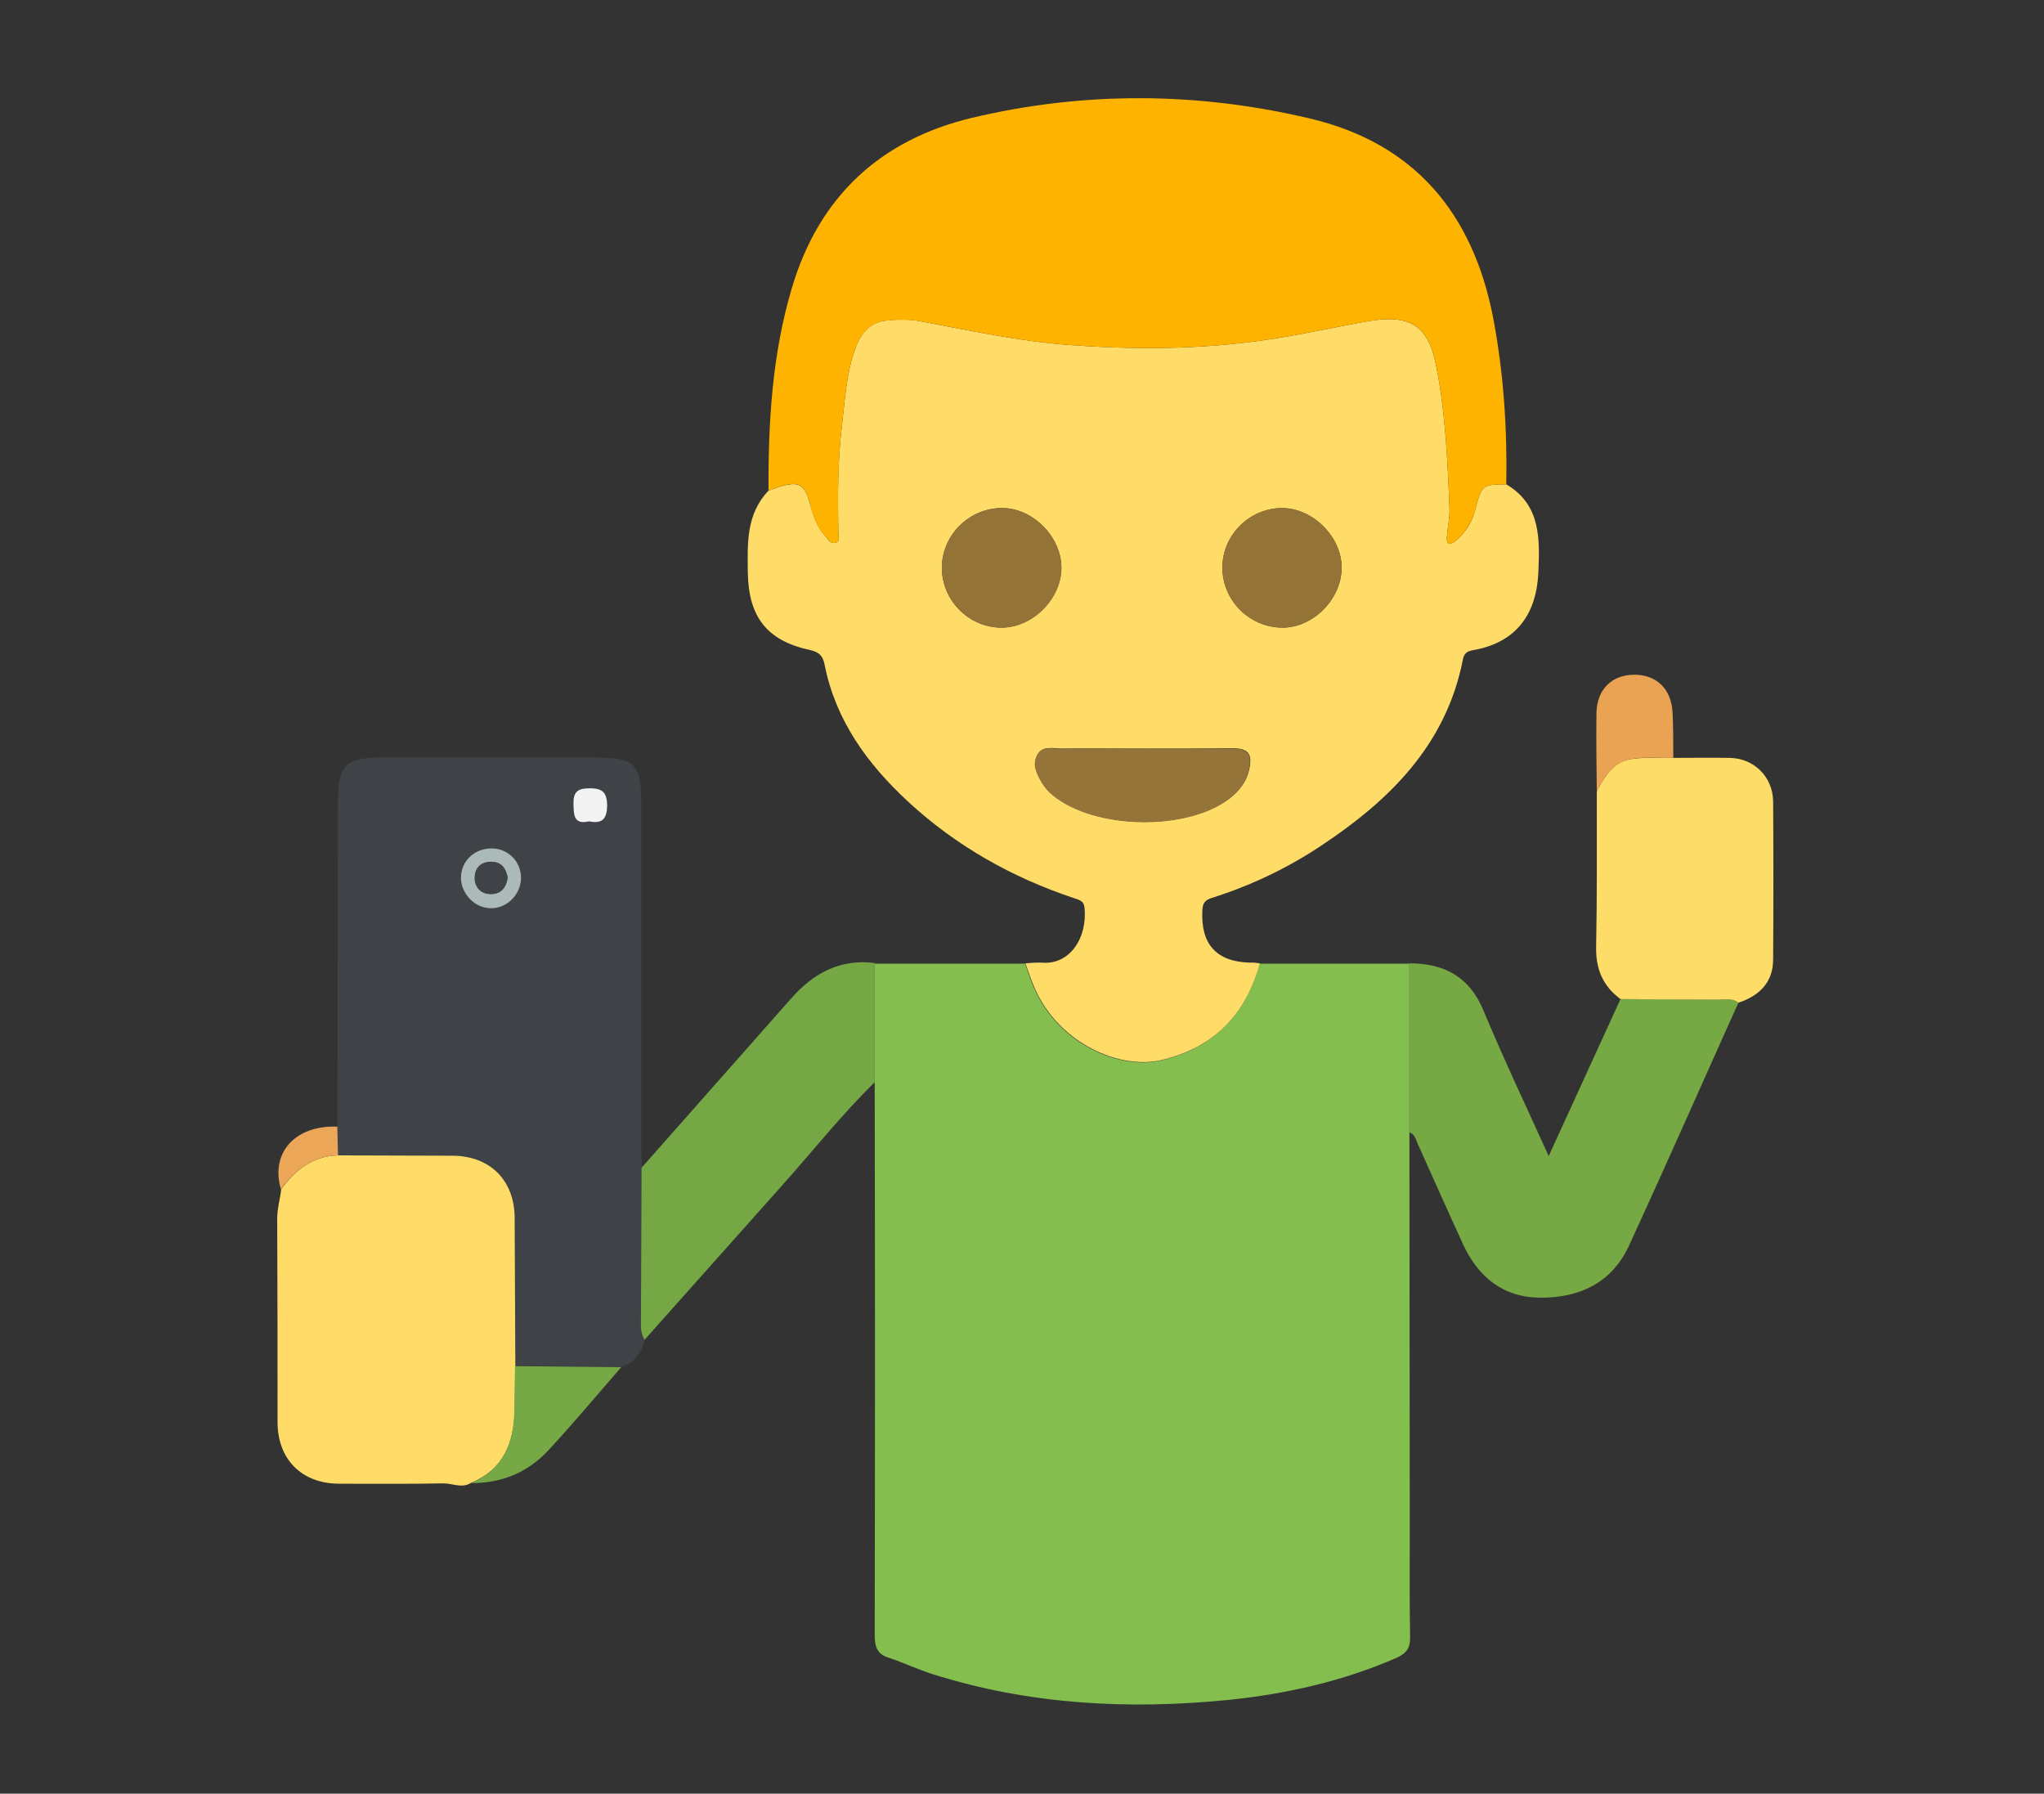 <?xml version="1.0" encoding="utf-8"?>
<!-- Generator: Adobe Illustrator 20.0.0, SVG Export Plug-In . SVG Version: 6.00 Build 0)  -->
<svg version="1.1" id="Layer_1" xmlns="http://www.w3.org/2000/svg" xmlns:xlink="http://www.w3.org/1999/xlink" x="0px" y="0px"
	 viewBox="0 0 612 537" style="enable-background:new 0 0 612 537;" xml:space="preserve">
<rect x="0" y="0" width="612" height="537" fill="#333333" stroke="none"/>
<style type="text/css">
	.st0{fill:#83BE4F;}
	.st1{fill:#FEDC67;}
	.st2{fill:#FEB301;}
	.st3{fill:#3F4347;}
	.st4{fill:#76A844;}
	.st5{fill:#FDDC67;}
	.st6{fill:#75A844;}
	.st7{fill:#77A846;}
	.st8{fill:#EAA353;}
	.st9{fill:#EBA657;}
	.st10{fill:#947438;}
	.st11{fill:#947337;}
	.st12{fill:#ABBAB9;}
	.st13{fill:#F3F3F4;}
</style>
<g>
	<path class="st0" d="M422,339c0,39.5,0.1,78.9,0.1,118.4c0,10.8-0.1,21.7,0.1,32.5c0.1,3.3-0.9,5-4,6.4c-16,7-32.9,10.8-50.1,12.6
		c-30.1,3-59.8,1.5-88.9-7.7c-4.4-1.4-8.6-3.4-13.1-4.9c-3.5-1.1-4.2-3.3-4.2-6.7c0.1-55.1,0.1-110.2,0-165.4c0-11.9,0-23.8,0-35.7
		c15,0,30,0,45,0c1,2.6,1.8,5.4,3,7.9c7.5,16.4,25.6,24.1,38.1,21c15.7-3.9,24.9-13.7,29.1-28.9c15,0,29.9,0,44.9,0
		C422,305.2,422,322.1,422,339z"/>
	<path class="st1" d="M377.2,288.4c-4.2,15.2-13.4,25-29.1,28.9c-12.5,3.1-30.6-4.6-38.1-21c-1.2-2.6-2-5.3-3-7.9
		c1.7-0.1,3.3-0.3,5-0.2c8.2,0.7,13.7-7.3,12.7-16.6c-0.2-1.9-1.6-2.2-3.1-2.7c-18.6-6.2-35.3-15.6-49.7-28.9
		c-12.2-11.3-21.7-24.3-25-41c-0.5-2.6-1.6-3.8-4.4-4.4c-12.9-2.8-18.4-9.9-18.6-23.3c-0.1-8.7-0.5-17.4,6.2-24.4
		c1.1-0.4,2.2-0.8,3.3-1.2c5.8-1.7,7.5-0.8,9.1,5.1c1,3.6,2.1,7,4.7,9.8c0.8,0.9,1.6,2.5,3.2,1.8c1.2-0.6,0.6-2.1,0.6-3.2
		c-0.2-10.7-0.2-21.3,1.1-31.9c0.9-7.7,1.3-15.6,4-23c1.6-4.3,4.2-7.8,9.1-8.3c3.4-0.4,7.1-0.5,10.5,0.2c14.8,2.8,29.6,6,44.7,7.1
		c17.5,1.3,34.9,1.3,52.3-0.7c12.4-1.4,24.5-4.2,36.7-6.4c12.6-2.2,18.1,1.1,20.5,12.8c2.9,14.2,3.5,28.6,4.1,43.1
		c0.1,3-0.6,5.9-0.8,8.9c-0.1,2.1,0.9,2.3,2.4,1.1c3.1-2.5,5.1-5.6,6.1-9.5c2-7.5,2-7.5,9.3-7.6c10.5,6.2,10,16.6,9.6,26.5
		c-0.6,12.5-6.7,21-19.8,23.2c-1.6,0.3-2.5,1-2.8,2.8c-5,25.4-21.8,42-42.3,55.6c-10.2,6.8-21.1,12-32.8,15.7
		c-2.2,0.7-2.8,1.6-2.9,3.8c-0.5,10.1,4.2,15.3,14.2,15.6C375.2,288.1,376.2,288.3,377.2,288.4z M342.3,224.1
		c-8.2,0-16.3-0.1-24.5,0c-2.5,0-5.7-1-7.2,1.9c-1.6,3,0,5.9,1.5,8.4c0.8,1.4,2,2.7,3.3,3.7c12.4,10.2,40,10.7,52.8,0.9
		c2.8-2.2,5-4.9,5.8-8.5c1.1-4.8-0.2-6.5-5.1-6.5C360,224.1,351.1,224.1,342.3,224.1z M282,170.1c0.1,9.7,8.1,17.8,17.9,17.8
		c9.3,0,17.9-8.7,17.9-18c-0.1-9.4-8.8-18-18.1-17.8C289.9,152.3,282,160.4,282,170.1z M366,169.9c0,9.7,7.9,17.8,17.7,18
		c9.3,0.2,17.9-8.4,18-17.8c0.1-9.3-8.6-18-17.9-18C374.1,152.2,366,160.2,366,169.9z"/>
	<path class="st2" d="M451,145c-7.3,0.1-7.3,0.1-9.3,7.6c-1,3.8-3,7-6.1,9.5c-1.5,1.2-2.5,1-2.4-1.1c0.2-3,0.9-6,0.8-8.9
		c-0.6-14.4-1.2-28.9-4.1-43.1c-2.4-11.7-7.8-15-20.5-12.8c-12.2,2.2-24.4,5-36.7,6.4c-17.4,2-34.8,2-52.3,0.7
		c-15.1-1.1-29.9-4.3-44.7-7.1c-3.4-0.6-7-0.5-10.5-0.2c-4.8,0.5-7.5,4-9.1,8.3c-2.7,7.4-3.1,15.3-4,23c-1.3,10.6-1.2,21.2-1.1,31.9
		c0,1.1,0.6,2.6-0.6,3.2c-1.6,0.7-2.3-0.9-3.2-1.8c-2.6-2.7-3.8-6.2-4.7-9.8c-1.6-5.9-3.3-6.9-9.1-5.1c-1.1,0.3-2.2,0.8-3.3,1.2
		c-0.1-20.5,1.1-40.9,7-60.7c8.1-27.3,26.4-44.3,53.8-50.9c33.7-8,67.7-7.8,101.4,0.2c31.2,7.4,48.6,28.3,54.7,59.3
		C450.2,111.4,451.3,128.1,451,145z"/>
	<path class="st3" d="M101,337.3c0.1-32.6,0.1-65.3,0.2-97.9c0-10.2,2.4-12.6,12.7-12.6c21.3,0,42.6,0,63.9,0
		c12.4,0,14.2,1.8,14.2,14c0,34.3,0,68.6,0,102.9c0,2,0.1,4,0.2,6c-0.1,15.7-0.1,31.4-0.2,47.2c0,1.5,0.2,3,1.1,4.3
		c-1.1,3.8-3,6.7-7,8c-10.6-0.1-21.2-0.2-31.8-0.3c0-14.8-0.1-29.6-0.2-44.4c-0.1-11.1-7.4-18.4-18.5-18.5
		c-11.5-0.1-23-0.1-34.4-0.1C101.1,343,101.1,340.1,101,337.3z M156,263c0.1-4.9-3.6-8.8-8.6-9c-5.3-0.2-9.4,3.6-9.4,8.7
		c-0.1,4.8,3.9,9,8.6,9.2C151.4,272.1,155.9,267.9,156,263z M176.4,245.9c3.9,0.8,5.3-0.7,5.3-4.7c0-3.8-1.2-5.3-5.2-5.2
		c-3.6,0-5,1.1-4.9,4.8C171.8,244.3,171.9,247,176.4,245.9z"/>
	<path class="st1" d="M101.2,345.9c11.5,0,23,0.1,34.4,0.1c11.1,0.1,18.4,7.3,18.5,18.5c0.1,14.8,0.1,29.6,0.2,44.4
		c-0.1,4.4-0.1,8.9-0.2,13.3c-0.2,9.7-3.3,17.7-13,21.7c-2.7,1.8-5.5,0.2-8.3,0.2c-10.5,0.2-20.9,0.1-31.4,0.1
		c-11.1-0.1-18.3-7.3-18.3-18.5c0-20.3,0-40.6-0.1-60.9c0-3.1,0.9-5.9,1.2-8.8C88.4,350.3,93.6,346.1,101.2,345.9z"/>
	<path class="st4" d="M422,339c0-16.9,0-33.7,0-50.6c10.4,0,18,4,22.2,14.2c6,14.4,12.7,28.5,19.5,43.5c7.3-16,14.4-31.5,21.5-47
		c9.7,0,19.4,0.1,29.1,0.2c2.1,0,4.3-0.6,6.2,0.9c-10.9,24.2-21.6,48.5-32.7,72.6c-5.1,11.2-14.8,15.8-26.7,15.7
		c-11.2-0.1-18.6-6.3-23.1-16.1c-4.5-9.8-8.9-19.7-13.3-29.5C424,341.5,423.8,339.7,422,339z"/>
	<path class="st5" d="M520.5,300.2c-1.9-1.5-4.1-0.9-6.2-0.9c-9.7-0.1-19.4-0.1-29.1-0.2c-5.2-3.8-7.4-8.9-7.3-15.4
		c0.3-15.6,0.2-31.2,0.2-46.8c2.3-4.3,4.8-8.7,10-9.6c4.2-0.7,8.6-0.3,12.9-0.4c5.6,0,11.3-0.1,16.9,0c7.3,0.1,12.9,5.7,13,13
		c0.1,15.8,0.1,31.5,0,47.3C530.9,294.1,526.8,298.1,520.5,300.2z"/>
	<path class="st6" d="M193,401.1c-0.8-1.3-1.1-2.7-1.1-4.3c0.1-15.7,0.1-31.4,0.2-47.2c14.9-16.9,29.9-33.8,44.8-50.7
		c6.6-7.5,14.6-11.9,25-10.6c0,11.9,0,23.8,0,35.7c-9.7,9.5-18.2,20.2-27.2,30.3C220.8,369.9,206.9,385.5,193,401.1z"/>
	<path class="st7" d="M141,444c9.7-4,12.8-12,13-21.7c0.1-4.4,0.1-8.9,0.2-13.3c10.6,0.1,21.2,0.2,31.8,0.3
		c-7.3,8.4-14.4,16.9-21.9,25C158,440.8,150.2,444.1,141,444z"/>
	<path class="st8" d="M501,226.9c-4.3,0.1-8.7-0.4-12.9,0.4c-5.1,0.9-7.7,5.3-10,9.6c-0.1-7.8-0.2-15.6-0.1-23.4
		c0.1-7,4.5-11.4,11.1-11.5c6.9-0.1,11.4,4.3,11.7,11.5C501,217.9,501,222.4,501,226.9z"/>
	<path class="st9" d="M101.2,345.9c-7.6,0.2-12.8,4.4-17.1,10.1c-3.2-10.9,4.3-19.2,16.9-18.7C101.1,340.1,101.1,343,101.2,345.9z"
		/>
	<path class="st10" d="M342.3,224.1c8.8,0,17.6,0,26.5,0c4.9,0,6.2,1.7,5.1,6.5c-0.8,3.6-3,6.3-5.8,8.5c-12.7,9.8-40.3,9.3-52.8-0.9
		c-1.3-1-2.4-2.3-3.3-3.7c-1.5-2.6-3.1-5.4-1.5-8.4c1.6-3,4.7-1.9,7.2-1.9C326,224,334.2,224.1,342.3,224.1z"/>
	<path class="st11" d="M282,170.1c-0.1-9.7,7.9-17.8,17.7-18c9.3-0.2,18,8.4,18.1,17.8c0.1,9.3-8.5,18-17.9,18
		C290.1,187.9,282.1,179.8,282,170.1z"/>
	<path class="st11" d="M366,169.9c0-9.7,8.1-17.8,17.8-17.8c9.3,0,18,8.6,17.9,18c-0.1,9.4-8.8,18-18,17.8
		C373.9,187.7,366,179.7,366,169.9z"/>
	<path class="st12" d="M156,263c-0.1,5-4.5,9.2-9.4,8.9c-4.7-0.2-8.6-4.5-8.6-9.2c0.1-5.1,4.2-8.8,9.4-8.7
		C152.3,254.1,156.1,258.1,156,263z M152,262.6c-0.6-2.9-2.1-4.8-5.4-4.6c-3,0.2-4.5,2.2-4.4,4.9c0,2.9,2,4.7,4.8,4.7
		C150,267.7,151.6,265.7,152,262.6z"/>
	<path class="st13" d="M176.4,245.9c-4.5,1-4.6-1.6-4.7-5.1c-0.1-3.7,1.2-4.8,4.9-4.8c4,0,5.1,1.4,5.2,5.2
		C181.7,245.2,180.3,246.7,176.4,245.9z"/>
	<path class="st3" d="M152,262.6c-0.3,3.1-2,5.1-5.1,5.1c-2.8,0-4.7-1.9-4.8-4.7c0-2.7,1.4-4.7,4.4-4.9
		C149.9,257.8,151.3,259.8,152,262.6z"/>
</g>
</svg>
